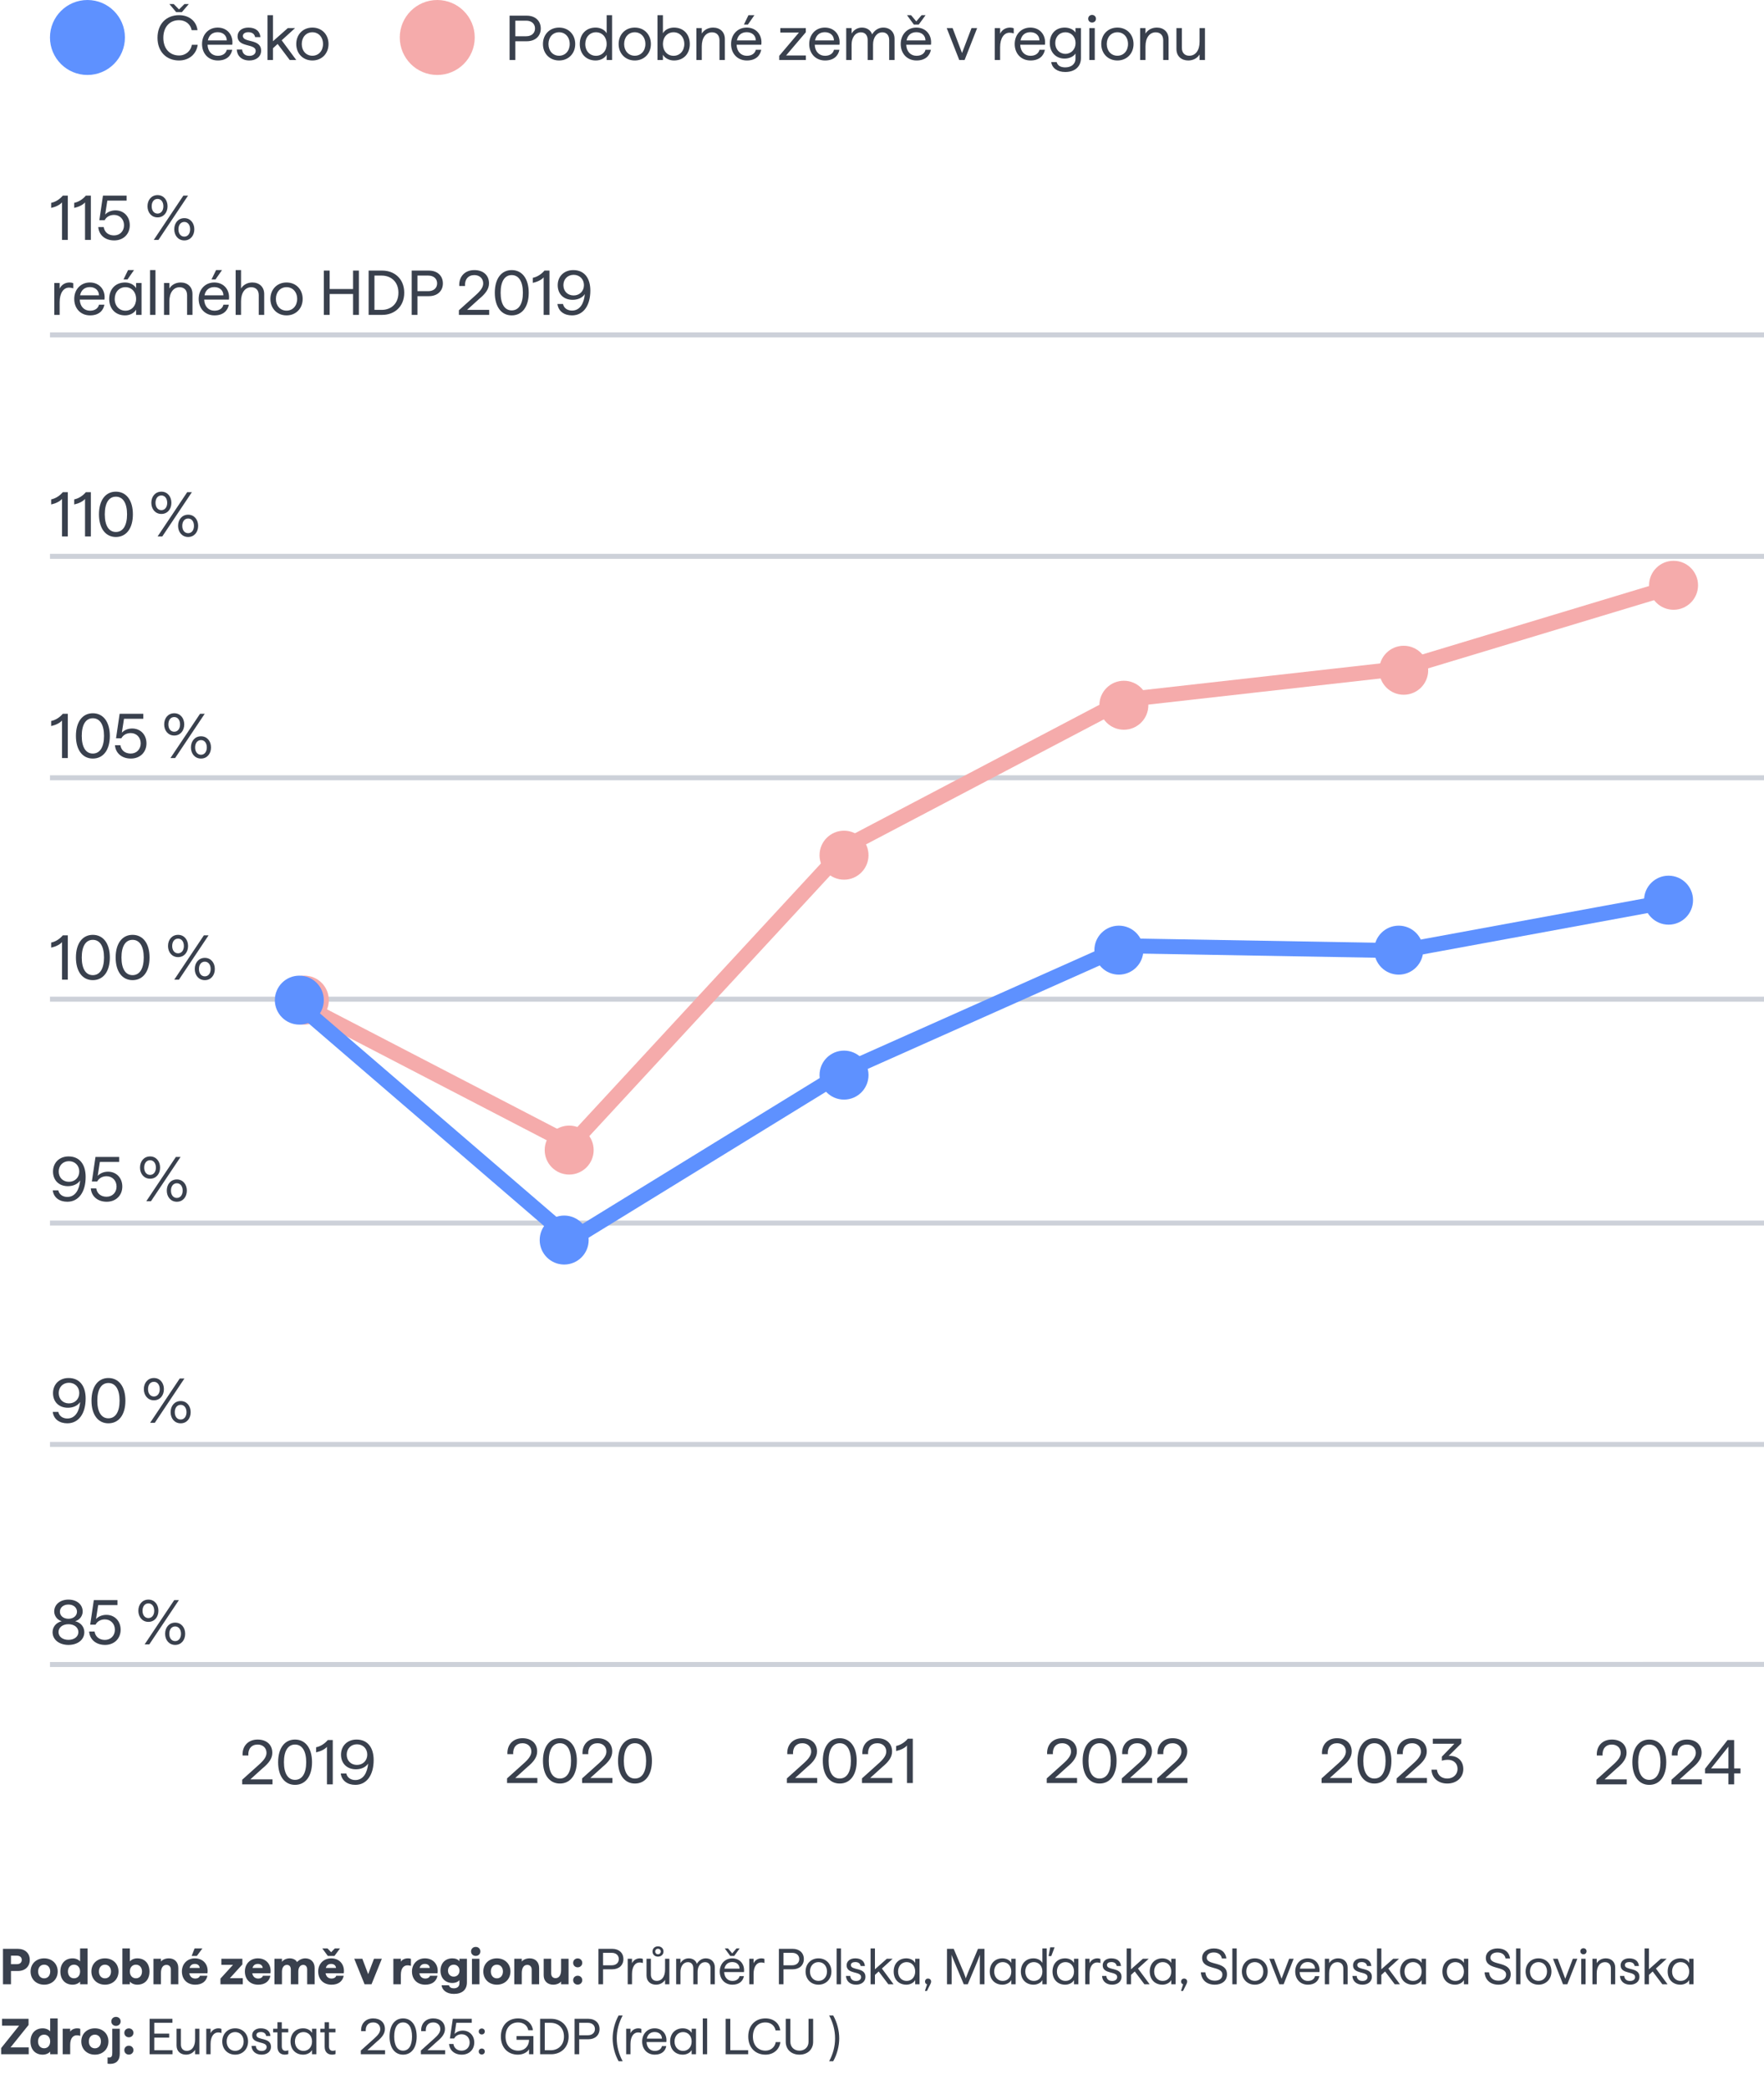 <svg width="353" height="418" viewBox="0 0 353 418" fill="none" xmlns="http://www.w3.org/2000/svg">
<path fill-rule="evenodd" clip-rule="evenodd" d="M10 7.5C10 11.642 13.358 15 17.5 15C21.642 15 25 11.642 25 7.5C25 3.358 21.642 0 17.5 0C13.358 0 10 3.358 10 7.5Z" fill="#5E91FF"/>
<path d="M35.824 12.101C33.329 12.101 31.519 10.367 31.519 7.569C31.519 4.758 33.304 3.037 35.824 3.037C37.925 3.037 39.318 4.303 39.52 6.037H38.355C38.14 4.872 37.153 4.037 35.824 4.037C33.962 4.037 32.684 5.391 32.684 7.569C32.684 9.759 33.988 11.101 35.836 11.101C37.203 11.101 38.216 10.139 38.393 8.962H39.558C39.343 10.721 37.925 12.101 35.824 12.101ZM35.254 2.429L33.899 0.809H34.76L35.824 1.885L36.912 0.809H37.786L36.393 2.429H35.254ZM43.596 12.101C41.71 12.101 40.431 10.721 40.431 8.81C40.431 6.885 41.748 5.518 43.559 5.518C45.495 5.518 46.724 7.025 46.483 8.949H41.533C41.596 10.354 42.444 11.164 43.596 11.164C44.635 11.164 45.242 10.62 45.382 9.962H46.47C46.242 11.152 45.356 12.101 43.596 12.101ZM41.596 8.088H45.382C45.369 7.075 44.609 6.442 43.559 6.442C42.52 6.442 41.811 7.025 41.596 8.088ZM49.91 12.101C48.315 12.101 47.442 11.139 47.379 9.911H48.455C48.505 10.595 48.936 11.177 49.91 11.177C50.645 11.177 51.164 10.797 51.164 10.19C51.164 8.632 47.543 9.582 47.543 7.253C47.543 6.265 48.366 5.518 49.695 5.518C51.227 5.518 52.025 6.303 52.113 7.43H51.05C50.936 6.835 50.505 6.442 49.695 6.442C49.088 6.442 48.606 6.708 48.606 7.189C48.606 8.632 52.253 7.658 52.253 10.139C52.253 11.329 51.265 12.101 49.91 12.101ZM53.533 12V3.037H54.622V8.253L57.597 5.619H59.053L56.369 8.063L59.281 12H57.977L55.559 8.797L54.622 9.658V12H53.533ZM62.514 12.101C60.64 12.101 59.285 10.721 59.285 8.81C59.285 6.885 60.64 5.518 62.514 5.518C64.388 5.518 65.742 6.885 65.742 8.81C65.742 10.734 64.375 12.101 62.514 12.101ZM62.514 11.152C63.755 11.152 64.641 10.177 64.641 8.81C64.641 7.417 63.742 6.455 62.514 6.455C61.273 6.455 60.387 7.43 60.387 8.81C60.387 10.19 61.273 11.152 62.514 11.152Z" fill="#39404D"/>
<path fill-rule="evenodd" clip-rule="evenodd" d="M80 7.5C80 11.642 83.358 15 87.5 15C91.642 15 95 11.642 95 7.5C95 3.358 91.642 0 87.5 0C83.358 0 80 3.358 80 7.5Z" fill="#F5ABAB"/>
<path d="M101.975 12V3.138H105.418C107.102 3.138 108.204 4.151 108.216 5.695C108.216 7.24 107.102 8.253 105.418 8.253H103.127V12H101.975ZM105.304 7.253C106.368 7.253 107.064 6.632 107.064 5.695C107.064 4.758 106.368 4.138 105.304 4.138H103.127V7.253H105.304ZM111.879 12.101C110.006 12.101 108.651 10.721 108.651 8.81C108.651 6.885 110.006 5.518 111.879 5.518C113.753 5.518 115.108 6.885 115.108 8.81C115.108 10.734 113.741 12.101 111.879 12.101ZM111.879 11.152C113.12 11.152 114.006 10.177 114.006 8.81C114.006 7.417 113.108 6.455 111.879 6.455C110.639 6.455 109.753 7.43 109.753 8.81C109.753 10.19 110.639 11.152 111.879 11.152ZM119.197 12.101C117.286 12.101 116.02 10.772 116.02 8.81C116.02 6.835 117.286 5.518 119.197 5.518C120.134 5.518 121.033 5.974 121.4 6.657V3.037H122.489V12H121.4V10.949C121.02 11.646 120.134 12.101 119.197 12.101ZM119.261 11.164C120.514 11.164 121.4 10.177 121.4 8.81C121.4 7.417 120.501 6.455 119.261 6.455C118.033 6.455 117.121 7.43 117.121 8.81C117.121 10.202 118.033 11.164 119.261 11.164ZM127.025 12.101C125.151 12.101 123.796 10.721 123.796 8.81C123.796 6.885 125.151 5.518 127.025 5.518C128.898 5.518 130.253 6.885 130.253 8.81C130.253 10.734 128.886 12.101 127.025 12.101ZM127.025 11.152C128.265 11.152 129.151 10.177 129.151 8.81C129.151 7.417 128.253 6.455 127.025 6.455C125.784 6.455 124.898 7.43 124.898 8.81C124.898 10.19 125.784 11.152 127.025 11.152ZM134.861 12.101C133.925 12.101 133.026 11.633 132.659 10.949V12H131.57V3.037H132.659V6.657C133.038 5.961 133.912 5.518 134.861 5.518C136.773 5.518 138.039 6.847 138.039 8.81C138.039 10.785 136.773 12.101 134.861 12.101ZM134.798 11.164C136.026 11.164 136.938 10.19 136.938 8.81C136.938 7.417 136.026 6.455 134.798 6.455C133.545 6.455 132.659 7.43 132.659 8.81C132.659 10.19 133.545 11.164 134.798 11.164ZM139.359 12V5.619H140.435V6.721C140.84 6.05 141.638 5.518 142.701 5.518C144.043 5.518 145.056 6.366 145.056 7.822V12H143.98V8.063C143.98 7.037 143.385 6.468 142.486 6.468C141.232 6.468 140.435 7.569 140.435 9.265V12H139.359ZM149.462 12.101C147.576 12.101 146.297 10.721 146.297 8.81C146.297 6.885 147.614 5.518 149.424 5.518C151.361 5.518 152.589 7.025 152.349 8.949H147.399C147.462 10.354 148.31 11.164 149.462 11.164C150.501 11.164 151.108 10.62 151.247 9.962H152.336C152.108 11.152 151.222 12.101 149.462 12.101ZM148.867 4.91L149.779 3.037H150.969L149.665 4.91H148.867ZM147.462 8.088H151.247C151.235 7.075 150.475 6.442 149.424 6.442C148.386 6.442 147.677 7.025 147.462 8.088ZM155.937 12V11.164L159.874 6.518H156.152V5.619H161.254V6.455L157.304 11.101H161.267V12H155.937ZM165.102 12.101C163.216 12.101 161.937 10.721 161.937 8.81C161.937 6.885 163.254 5.518 165.064 5.518C167.001 5.518 168.229 7.025 167.988 8.949H163.038C163.102 10.354 163.95 11.164 165.102 11.164C166.14 11.164 166.748 10.62 166.887 9.962H167.976C167.748 11.152 166.862 12.101 165.102 12.101ZM163.102 8.088H166.887C166.874 7.075 166.115 6.442 165.064 6.442C164.026 6.442 163.317 7.025 163.102 8.088ZM169.34 12V5.619H170.416V6.721C170.783 6.075 171.505 5.518 172.479 5.518C173.505 5.518 174.277 6.088 174.518 6.885C174.999 6.075 175.784 5.518 176.746 5.518C178.088 5.518 179.012 6.417 179.012 7.759V12H177.936V7.999C177.936 7.063 177.417 6.468 176.569 6.468C175.429 6.468 174.708 7.569 174.708 8.886V12H173.631V7.999C173.631 7.063 173.125 6.468 172.277 6.468C171.125 6.468 170.416 7.569 170.416 8.886V12H169.34ZM183.412 12.101C181.526 12.101 180.247 10.721 180.247 8.81C180.247 6.885 181.564 5.518 183.374 5.518C185.311 5.518 186.539 7.025 186.298 8.949H181.348C181.412 10.354 182.26 11.164 183.412 11.164C184.45 11.164 185.058 10.62 185.197 9.962H186.286C186.058 11.152 185.172 12.101 183.412 12.101ZM182.868 4.91L181.5 3.037H182.311L183.361 4.277L184.425 3.037H185.222L183.855 4.91H182.868ZM181.412 8.088H185.197C185.184 7.075 184.425 6.442 183.374 6.442C182.336 6.442 181.627 7.025 181.412 8.088ZM191.957 12L189.45 5.619H190.627L192.514 10.607L194.413 5.619H195.539L193.033 12H191.957ZM199.061 12V5.619H200.137V6.746C200.517 5.936 201.289 5.518 202.125 5.518C202.391 5.518 202.656 5.569 202.859 5.67V6.695C202.517 6.569 202.277 6.544 202.011 6.544C200.947 6.544 200.137 7.582 200.137 9.443V12H199.061ZM206.222 12.101C204.336 12.101 203.057 10.721 203.057 8.81C203.057 6.885 204.374 5.518 206.184 5.518C208.121 5.518 209.349 7.025 209.109 8.949H204.159C204.222 10.354 205.07 11.164 206.222 11.164C207.26 11.164 207.868 10.62 208.007 9.962H209.096C208.868 11.152 207.982 12.101 206.222 12.101ZM204.222 8.088H208.007C207.995 7.075 207.235 6.442 206.184 6.442C205.146 6.442 204.437 7.025 204.222 8.088ZM213.169 14.405C211.561 14.405 210.523 13.595 210.371 12.43H211.447C211.663 13.165 212.296 13.481 213.169 13.481C214.347 13.481 215.22 12.848 215.22 11.722V10.709C214.853 11.316 213.967 11.722 213.03 11.722C211.308 11.722 210.08 10.456 210.08 8.62C210.08 6.746 211.283 5.518 213.068 5.518C213.992 5.518 214.84 5.911 215.22 6.506V5.619H216.309V11.62C216.309 13.367 215.056 14.405 213.169 14.405ZM213.207 10.772C214.359 10.772 215.233 9.873 215.233 8.62C215.233 7.328 214.359 6.455 213.207 6.455C212.03 6.455 211.169 7.341 211.169 8.62C211.169 9.886 212.03 10.772 213.207 10.772ZM217.989 12V5.619H219.078V12H217.989ZM218.533 4.505C218.09 4.505 217.761 4.176 217.761 3.746C217.761 3.315 218.09 2.986 218.533 2.986C218.989 2.986 219.318 3.328 219.318 3.746C219.318 4.189 218.989 4.505 218.533 4.505ZM223.606 12.101C221.733 12.101 220.378 10.721 220.378 8.81C220.378 6.885 221.733 5.518 223.606 5.518C225.48 5.518 226.835 6.885 226.835 8.81C226.835 10.734 225.467 12.101 223.606 12.101ZM223.606 11.152C224.847 11.152 225.733 10.177 225.733 8.81C225.733 7.417 224.834 6.455 223.606 6.455C222.366 6.455 221.48 7.43 221.48 8.81C221.48 10.19 222.366 11.152 223.606 11.152ZM228.152 12V5.619H229.228V6.721C229.633 6.05 230.431 5.518 231.494 5.518C232.836 5.518 233.849 6.366 233.849 7.822V12H232.773V8.063C232.773 7.037 232.178 6.468 231.279 6.468C230.025 6.468 229.228 7.569 229.228 9.265V12H228.152ZM237.787 12.101C236.432 12.101 235.42 11.253 235.42 9.81V5.619H236.508V9.557C236.508 10.582 237.091 11.152 237.99 11.152C239.256 11.152 240.053 10.05 240.053 8.354V5.619H241.129V12H240.053V10.899C239.648 11.57 238.85 12.101 237.787 12.101Z" fill="#39404D"/>
<path d="M10 289H353M10 244.697H353M10 199.913H353M10 155.61H353M10 111.307H353M10 67H353" stroke="#CDD1D9" stroke-miterlimit="10" stroke-linejoin="round"/>
<path d="M10 333.027L353 333.001" stroke="#CDD1D9" stroke-miterlimit="10" stroke-linejoin="round"/>
<path d="M12.405 40.493C11.975 40.999 11.127 41.404 10.241 41.594V40.581C11.076 40.417 11.95 39.885 12.57 39.138H13.57V48H12.405V40.493ZM17.017 40.493C16.587 40.999 15.738 41.404 14.852 41.594V40.581C15.688 40.417 16.561 39.885 17.181 39.138H18.182V48H17.017V40.493ZM22.856 48.101C21.008 48.101 19.793 47 19.666 45.43H20.755C20.907 46.456 21.692 47.101 22.818 47.101C23.983 47.101 24.819 46.253 24.819 45.063C24.819 43.86 23.971 42.999 22.818 42.999C21.945 42.999 21.287 43.417 20.945 44.05H19.881L20.603 39.138H25.338V40.138H21.477L21.046 42.923C21.477 42.455 22.211 42.088 23.11 42.088C24.768 42.088 25.971 43.316 25.971 45.063C25.971 46.835 24.692 48.101 22.856 48.101ZM30.77 48L36.695 39.138H37.631L31.707 48H30.77ZM36.885 48.101C35.669 48.101 34.872 47.127 34.872 45.873C34.872 44.607 35.669 43.645 36.885 43.645C38.1 43.645 38.885 44.62 38.885 45.873C38.885 47.139 38.1 48.101 36.885 48.101ZM36.885 47.342C37.593 47.342 38.049 46.734 38.049 45.873C38.049 45 37.581 44.405 36.885 44.405C36.163 44.405 35.707 45.012 35.707 45.873C35.707 46.734 36.163 47.342 36.885 47.342ZM31.529 43.493C30.314 43.493 29.516 42.518 29.516 41.265C29.516 39.999 30.314 39.037 31.529 39.037C32.745 39.037 33.53 40.011 33.53 41.265C33.53 42.531 32.745 43.493 31.529 43.493ZM31.529 42.733C32.238 42.733 32.694 42.126 32.694 41.265C32.694 40.391 32.226 39.796 31.529 39.796C30.808 39.796 30.352 40.391 30.352 41.265C30.352 42.126 30.808 42.733 31.529 42.733ZM10.861 63V56.619H11.937V57.746C12.317 56.936 13.089 56.518 13.925 56.518C14.191 56.518 14.456 56.569 14.659 56.67V57.696C14.317 57.569 14.076 57.544 13.811 57.544C12.747 57.544 11.937 58.582 11.937 60.443V63H10.861ZM18.022 63.101C16.136 63.101 14.857 61.721 14.857 59.81C14.857 57.885 16.174 56.518 17.984 56.518C19.921 56.518 21.149 58.025 20.909 59.949H15.959C16.022 61.354 16.87 62.164 18.022 62.164C19.06 62.164 19.668 61.62 19.807 60.962H20.896C20.668 62.152 19.782 63.101 18.022 63.101ZM16.022 59.088H19.807C19.794 58.075 19.035 57.442 17.984 57.442C16.946 57.442 16.237 58.025 16.022 59.088ZM25.032 63.101C23.121 63.101 21.855 61.785 21.855 59.81C21.855 57.835 23.121 56.518 25.032 56.518C25.982 56.518 26.868 56.974 27.235 57.657V56.619H28.324V63H27.235V61.949C26.855 62.645 25.969 63.101 25.032 63.101ZM25.096 62.164C26.349 62.164 27.235 61.177 27.235 59.81C27.235 58.417 26.336 57.455 25.096 57.455C23.868 57.455 22.956 58.43 22.956 59.81C22.956 61.202 23.868 62.164 25.096 62.164ZM24.716 55.91L25.627 54.037H26.817L25.513 55.91H24.716ZM30.024 63V54.037H31.112V63H30.024ZM32.818 63V56.619H33.894V57.721C34.299 57.05 35.097 56.518 36.16 56.518C37.502 56.518 38.515 57.366 38.515 58.822V63H37.439V59.063C37.439 58.037 36.844 57.468 35.945 57.468C34.692 57.468 33.894 58.569 33.894 60.265V63H32.818ZM42.922 63.101C41.035 63.101 39.757 61.721 39.757 59.81C39.757 57.885 41.073 56.518 42.884 56.518C44.821 56.518 46.049 58.025 45.808 59.949H40.858C40.922 61.354 41.77 62.164 42.922 62.164C43.96 62.164 44.568 61.62 44.707 60.962H45.796C45.568 62.152 44.681 63.101 42.922 63.101ZM42.327 55.91L43.238 54.037H44.428L43.124 55.91H42.327ZM40.922 59.088H44.707C44.694 58.075 43.934 57.442 42.884 57.442C41.846 57.442 41.137 58.025 40.922 59.088ZM47.16 63V54.037H48.236V57.721C48.641 57.05 49.438 56.518 50.502 56.518C51.844 56.518 52.869 57.366 52.869 58.822V63H51.78V59.063C51.78 58.037 51.185 57.468 50.286 57.468C49.033 57.468 48.236 58.569 48.236 60.265V63H47.16ZM57.339 63.101C55.465 63.101 54.111 61.721 54.111 59.81C54.111 57.885 55.465 56.518 57.339 56.518C59.212 56.518 60.567 57.885 60.567 59.81C60.567 61.734 59.2 63.101 57.339 63.101ZM57.339 62.152C58.58 62.152 59.466 61.177 59.466 59.81C59.466 58.417 58.567 57.455 57.339 57.455C56.098 57.455 55.212 58.43 55.212 59.81C55.212 61.19 56.098 62.152 57.339 62.152ZM70.653 63V58.822H65.969V63H64.805V54.138H65.969V57.822H70.653V54.138H71.818V63H70.653ZM73.768 63V54.138H76.502C78.933 54.138 80.895 55.784 80.895 58.569C80.895 61.354 78.933 63 76.502 63H73.768ZM76.388 62C78.275 62 79.731 60.734 79.731 58.569C79.731 56.392 78.262 55.138 76.388 55.138H74.933V62H76.388ZM82.385 63V54.138H85.829C87.512 54.138 88.614 55.151 88.626 56.695C88.626 58.24 87.512 59.253 85.829 59.253H83.537V63H82.385ZM85.715 58.252C86.778 58.252 87.474 57.632 87.474 56.695C87.474 55.758 86.778 55.138 85.715 55.138H83.537V58.252H85.715ZM91.831 63V62.076L95.211 59.037C96.199 58.151 96.693 57.455 96.693 56.695C96.693 55.695 95.946 55.037 94.92 55.037C93.692 55.037 92.971 55.898 93.059 57.227H91.907C91.806 55.341 93.021 54.037 94.92 54.037C96.68 54.037 97.857 55.05 97.857 56.695C97.857 57.797 97.186 58.746 95.87 59.822L93.464 62H97.895V63H91.831ZM102.397 63.101C100.334 63.101 99.017 61.38 99.017 58.569C99.017 55.746 100.334 54.037 102.397 54.037C104.486 54.037 105.803 55.758 105.803 58.569C105.803 61.392 104.486 63.101 102.397 63.101ZM102.397 62.101C103.815 62.101 104.638 60.822 104.638 58.569C104.638 56.316 103.815 55.037 102.397 55.037C100.992 55.037 100.182 56.316 100.182 58.569C100.182 60.822 100.992 62.101 102.397 62.101ZM108.79 55.493C108.359 55.999 107.511 56.404 106.625 56.594V55.581C107.46 55.417 108.334 54.885 108.954 54.138H109.954V63H108.79V55.493ZM114.464 63.101C112.895 63.101 111.73 62.266 111.553 60.822H112.667C112.831 61.658 113.578 62.139 114.464 62.139C116.11 62.139 116.87 60.62 117.034 58.847C116.503 59.62 115.579 59.987 114.578 59.987C112.793 59.987 111.603 58.809 111.603 57.062C111.603 55.277 112.895 54.037 114.718 54.037C116.959 54.037 118.136 55.67 118.136 58.139C118.136 61.126 116.756 63.101 114.464 63.101ZM114.794 59.113C115.996 59.113 116.857 58.24 116.857 57.05C116.857 55.86 115.996 54.986 114.794 54.986C113.591 54.986 112.743 55.86 112.743 57.05C112.743 58.265 113.591 59.113 114.794 59.113Z" fill="#39404D"/>
<path d="M12.405 99.826C11.975 100.333 11.127 100.738 10.241 100.928V99.915C11.076 99.75 11.95 99.218 12.57 98.472H13.57V107.333H12.405V99.826ZM17.017 99.826C16.587 100.333 15.738 100.738 14.852 100.928V99.915C15.688 99.75 16.561 99.218 17.181 98.472H18.182V107.333H17.017V99.826ZM23.186 107.435C21.122 107.435 19.805 105.713 19.805 102.902C19.805 100.079 21.122 98.37 23.186 98.37C25.274 98.37 26.591 100.092 26.591 102.902C26.591 105.726 25.274 107.435 23.186 107.435ZM23.186 106.435C24.604 106.435 25.426 105.156 25.426 102.902C25.426 100.649 24.604 99.37 23.186 99.37C21.78 99.37 20.97 100.649 20.97 102.902C20.97 105.156 21.78 106.435 23.186 106.435ZM31.536 107.333L37.461 98.472H38.398L32.473 107.333H31.536ZM37.651 107.435C36.436 107.435 35.638 106.46 35.638 105.207C35.638 103.941 36.436 102.978 37.651 102.978C38.866 102.978 39.651 103.953 39.651 105.207C39.651 106.473 38.866 107.435 37.651 107.435ZM37.651 106.675C38.36 106.675 38.816 106.067 38.816 105.207C38.816 104.333 38.347 103.738 37.651 103.738C36.929 103.738 36.474 104.346 36.474 105.207C36.474 106.067 36.929 106.675 37.651 106.675ZM32.296 102.827C31.081 102.827 30.283 101.852 30.283 100.598C30.283 99.332 31.081 98.37 32.296 98.37C33.511 98.37 34.296 99.345 34.296 100.598C34.296 101.864 33.511 102.827 32.296 102.827ZM32.296 102.067C33.005 102.067 33.461 101.459 33.461 100.598C33.461 99.725 32.992 99.13 32.296 99.13C31.574 99.13 31.119 99.725 31.119 100.598C31.119 101.459 31.574 102.067 32.296 102.067Z" fill="#39404D"/>
<path d="M12.405 144.159C11.975 144.666 11.127 145.071 10.241 145.261V144.248C11.076 144.083 11.95 143.551 12.57 142.805H13.57V151.667H12.405V144.159ZM18.574 151.768C16.511 151.768 15.194 150.046 15.194 147.236C15.194 144.412 16.511 142.703 18.574 142.703C20.663 142.703 21.98 144.425 21.98 147.236C21.98 150.059 20.663 151.768 18.574 151.768ZM18.574 150.768C19.992 150.768 20.815 149.489 20.815 147.236C20.815 144.982 19.992 143.703 18.574 143.703C17.169 143.703 16.359 144.982 16.359 147.236C16.359 149.489 17.169 150.768 18.574 150.768ZM26.195 151.768C24.346 151.768 23.131 150.666 23.004 149.097H24.093C24.245 150.122 25.03 150.768 26.157 150.768C27.321 150.768 28.157 149.919 28.157 148.729C28.157 147.527 27.309 146.666 26.157 146.666C25.283 146.666 24.625 147.084 24.283 147.717H23.219L23.941 142.805H28.676V143.805H24.815L24.384 146.59C24.815 146.121 25.549 145.754 26.448 145.754C28.106 145.754 29.309 146.982 29.309 148.729C29.309 150.502 28.03 151.768 26.195 151.768ZM34.108 151.667L40.033 142.805H40.969L35.045 151.667H34.108ZM40.223 151.768C39.007 151.768 38.21 150.793 38.21 149.54C38.21 148.274 39.007 147.311 40.223 147.311C41.438 147.311 42.223 148.286 42.223 149.54C42.223 150.806 41.438 151.768 40.223 151.768ZM40.223 151.008C40.931 151.008 41.387 150.401 41.387 149.54C41.387 148.666 40.919 148.071 40.223 148.071C39.501 148.071 39.045 148.679 39.045 149.54C39.045 150.401 39.501 151.008 40.223 151.008ZM34.867 147.16C33.652 147.16 32.855 146.185 32.855 144.931C32.855 143.665 33.652 142.703 34.867 142.703C36.083 142.703 36.868 143.678 36.868 144.931C36.868 146.197 36.083 147.16 34.867 147.16ZM34.867 146.4C35.576 146.4 36.032 145.792 36.032 144.931C36.032 144.058 35.564 143.463 34.867 143.463C34.146 143.463 33.69 144.058 33.69 144.931C33.69 145.792 34.146 146.4 34.867 146.4Z" fill="#39404D"/>
<path d="M12.405 188.493C11.975 188.999 11.127 189.404 10.241 189.594V188.581C11.076 188.417 11.95 187.885 12.57 187.138H13.57V196H12.405V188.493ZM18.574 196.101C16.511 196.101 15.194 194.38 15.194 191.569C15.194 188.746 16.511 187.037 18.574 187.037C20.663 187.037 21.98 188.758 21.98 191.569C21.98 194.392 20.663 196.101 18.574 196.101ZM18.574 195.101C19.992 195.101 20.815 193.822 20.815 191.569C20.815 189.316 19.992 188.037 18.574 188.037C17.169 188.037 16.359 189.316 16.359 191.569C16.359 193.822 17.169 195.101 18.574 195.101ZM26.524 196.101C24.46 196.101 23.143 194.38 23.143 191.569C23.143 188.746 24.46 187.037 26.524 187.037C28.613 187.037 29.929 188.758 29.929 191.569C29.929 194.392 28.613 196.101 26.524 196.101ZM26.524 195.101C27.942 195.101 28.765 193.822 28.765 191.569C28.765 189.316 27.942 188.037 26.524 188.037C25.118 188.037 24.308 189.316 24.308 191.569C24.308 193.822 25.118 195.101 26.524 195.101ZM34.874 196L40.799 187.138H41.736L35.811 196H34.874ZM40.989 196.101C39.774 196.101 38.976 195.126 38.976 193.873C38.976 192.607 39.774 191.645 40.989 191.645C42.205 191.645 42.989 192.62 42.989 193.873C42.989 195.139 42.205 196.101 40.989 196.101ZM40.989 195.342C41.698 195.342 42.154 194.734 42.154 193.873C42.154 193 41.685 192.405 40.989 192.405C40.267 192.405 39.812 193.012 39.812 193.873C39.812 194.734 40.267 195.342 40.989 195.342ZM35.634 191.493C34.419 191.493 33.621 190.518 33.621 189.265C33.621 187.999 34.419 187.037 35.634 187.037C36.849 187.037 37.634 188.012 37.634 189.265C37.634 190.531 36.849 191.493 35.634 191.493ZM35.634 190.733C36.343 190.733 36.799 190.126 36.799 189.265C36.799 188.391 36.33 187.796 35.634 187.796C34.912 187.796 34.456 188.391 34.456 189.265C34.456 190.126 34.912 190.733 35.634 190.733Z" fill="#39404D"/>
<path d="M13.469 240.435C11.899 240.435 10.734 239.599 10.557 238.156H11.671C11.836 238.992 12.583 239.473 13.469 239.473C15.115 239.473 15.874 237.953 16.039 236.181C15.507 236.953 14.583 237.32 13.583 237.32C11.798 237.32 10.608 236.143 10.608 234.396C10.608 232.611 11.899 231.37 13.722 231.37C15.963 231.37 17.14 233.003 17.14 235.472C17.14 238.46 15.76 240.435 13.469 240.435ZM13.798 236.447C15.001 236.447 15.862 235.573 15.862 234.383C15.862 233.193 15.001 232.32 13.798 232.32C12.595 232.32 11.747 233.193 11.747 234.383C11.747 235.599 12.595 236.447 13.798 236.447ZM21.36 240.435C19.512 240.435 18.297 239.333 18.17 237.764H19.259C19.411 238.789 20.196 239.435 21.323 239.435C22.487 239.435 23.323 238.586 23.323 237.396C23.323 236.194 22.475 235.333 21.323 235.333C20.449 235.333 19.791 235.751 19.449 236.384H18.385L19.107 231.471H23.842V232.472H19.98L19.55 235.257C19.98 234.788 20.715 234.421 21.614 234.421C23.272 234.421 24.475 235.649 24.475 237.396C24.475 239.169 23.196 240.435 21.36 240.435ZM29.274 240.333L35.199 231.471H36.136L30.211 240.333H29.274ZM35.389 240.435C34.173 240.435 33.376 239.46 33.376 238.207C33.376 236.941 34.173 235.978 35.389 235.978C36.604 235.978 37.389 236.953 37.389 238.207C37.389 239.473 36.604 240.435 35.389 240.435ZM35.389 239.675C36.097 239.675 36.553 239.067 36.553 238.207C36.553 237.333 36.085 236.738 35.389 236.738C34.667 236.738 34.211 237.346 34.211 238.207C34.211 239.067 34.667 239.675 35.389 239.675ZM30.033 235.827C28.818 235.827 28.02 234.852 28.02 233.598C28.02 232.332 28.818 231.37 30.033 231.37C31.249 231.37 32.034 232.345 32.034 233.598C32.034 234.864 31.249 235.827 30.033 235.827ZM30.033 235.067C30.742 235.067 31.198 234.459 31.198 233.598C31.198 232.725 30.73 232.13 30.033 232.13C29.312 232.13 28.856 232.725 28.856 233.598C28.856 234.459 29.312 235.067 30.033 235.067Z" fill="#39404D"/>
<path d="M13.469 284.768C11.899 284.768 10.734 283.932 10.557 282.489H11.671C11.836 283.325 12.583 283.806 13.469 283.806C15.115 283.806 15.874 282.286 16.039 280.514C15.507 281.286 14.583 281.653 13.583 281.653C11.798 281.653 10.608 280.476 10.608 278.729C10.608 276.944 11.899 275.703 13.722 275.703C15.963 275.703 17.14 277.336 17.14 279.805C17.14 282.793 15.76 284.768 13.469 284.768ZM13.798 280.78C15.001 280.78 15.862 279.906 15.862 278.716C15.862 277.526 15.001 276.653 13.798 276.653C12.595 276.653 11.747 277.526 11.747 278.716C11.747 279.932 12.595 280.78 13.798 280.78ZM21.69 284.768C19.626 284.768 18.309 283.046 18.309 280.236C18.309 277.412 19.626 275.703 21.69 275.703C23.779 275.703 25.095 277.425 25.095 280.236C25.095 283.059 23.779 284.768 21.69 284.768ZM21.69 283.768C23.108 283.768 23.93 282.489 23.93 280.236C23.93 277.982 23.108 276.703 21.69 276.703C20.284 276.703 19.474 277.982 19.474 280.236C19.474 282.489 20.284 283.768 21.69 283.768ZM30.04 284.667L35.965 275.805H36.902L30.977 284.667H30.04ZM36.155 284.768C34.94 284.768 34.142 283.793 34.142 282.54C34.142 281.274 34.94 280.311 36.155 280.311C37.37 280.311 38.155 281.286 38.155 282.54C38.155 283.806 37.37 284.768 36.155 284.768ZM36.155 284.008C36.864 284.008 37.32 283.401 37.32 282.54C37.32 281.666 36.851 281.071 36.155 281.071C35.433 281.071 34.978 281.679 34.978 282.54C34.978 283.401 35.433 284.008 36.155 284.008ZM30.8 280.16C29.584 280.16 28.787 279.185 28.787 277.931C28.787 276.665 29.584 275.703 30.8 275.703C32.015 275.703 32.8 276.678 32.8 277.931C32.8 279.197 32.015 280.16 30.8 280.16ZM30.8 279.4C31.509 279.4 31.965 278.792 31.965 277.931C31.965 277.058 31.496 276.463 30.8 276.463C30.078 276.463 29.622 277.058 29.622 277.931C29.622 278.792 30.078 279.4 30.8 279.4Z" fill="#39404D"/>
<path d="M13.697 329.101C11.848 329.101 10.519 328.05 10.519 326.557C10.519 325.544 11.19 324.632 12.355 324.366C11.418 324.101 10.848 323.252 10.848 322.417C10.848 321.024 12.038 320.037 13.697 320.037C15.368 320.037 16.545 321.024 16.545 322.417C16.545 323.265 15.976 324.101 15.039 324.366C16.203 324.632 16.874 325.544 16.874 326.557C16.874 328.063 15.558 329.101 13.697 329.101ZM13.697 328.088C14.874 328.088 15.684 327.443 15.684 326.531C15.684 325.607 14.861 324.961 13.697 324.961C12.519 324.961 11.709 325.62 11.709 326.531C11.709 327.443 12.519 328.088 13.697 328.088ZM13.697 323.873C14.684 323.873 15.406 323.278 15.406 322.455C15.406 321.632 14.697 321.024 13.697 321.024C12.684 321.024 11.988 321.632 11.988 322.455C11.988 323.29 12.709 323.873 13.697 323.873ZM21.027 329.101C19.178 329.101 17.963 328 17.836 326.43H18.925C19.077 327.455 19.862 328.101 20.989 328.101C22.153 328.101 22.989 327.253 22.989 326.063C22.989 324.86 22.141 323.999 20.989 323.999C20.115 323.999 19.457 324.417 19.115 325.05H18.052L18.773 320.138H23.508V321.138H19.647L19.216 323.923C19.647 323.455 20.381 323.088 21.28 323.088C22.938 323.088 24.141 324.316 24.141 326.063C24.141 327.835 22.862 329.101 21.027 329.101ZM28.94 329L34.865 320.138H35.802L29.877 329H28.94ZM35.055 329.101C33.839 329.101 33.042 328.126 33.042 326.873C33.042 325.607 33.839 324.645 35.055 324.645C36.27 324.645 37.055 325.62 37.055 326.873C37.055 328.139 36.27 329.101 35.055 329.101ZM35.055 328.342C35.764 328.342 36.219 327.734 36.219 326.873C36.219 326 35.751 325.405 35.055 325.405C34.333 325.405 33.877 326.012 33.877 326.873C33.877 327.734 34.333 328.342 35.055 328.342ZM29.7 324.493C28.484 324.493 27.687 323.518 27.687 322.265C27.687 320.999 28.484 320.037 29.7 320.037C30.915 320.037 31.7 321.012 31.7 322.265C31.7 323.531 30.915 324.493 29.7 324.493ZM29.7 323.733C30.409 323.733 30.864 323.126 30.864 322.265C30.864 321.391 30.396 320.796 29.7 320.796C28.978 320.796 28.522 321.391 28.522 322.265C28.522 323.126 28.978 323.733 29.7 323.733Z" fill="#39404D"/>
<path d="M48.468 357V356.076L51.849 353.037C52.836 352.151 53.33 351.455 53.33 350.695C53.33 349.695 52.583 349.037 51.557 349.037C50.329 349.037 49.608 349.898 49.696 351.227H48.544C48.443 349.341 49.658 348.037 51.557 348.037C53.317 348.037 54.495 349.05 54.495 350.695C54.495 351.797 53.824 352.746 52.507 353.822L50.102 356H54.533V357H48.468ZM59.034 357.101C56.971 357.101 55.654 355.38 55.654 352.569C55.654 349.746 56.971 348.037 59.034 348.037C61.123 348.037 62.44 349.758 62.44 352.569C62.44 355.392 61.123 357.101 59.034 357.101ZM59.034 356.101C60.452 356.101 61.275 354.822 61.275 352.569C61.275 350.316 60.452 349.037 59.034 349.037C57.629 349.037 56.819 350.316 56.819 352.569C56.819 354.822 57.629 356.101 59.034 356.101ZM65.427 349.493C64.996 349.999 64.148 350.404 63.262 350.594V349.581C64.097 349.417 64.971 348.885 65.591 348.138H66.591V357H65.427V349.493ZM71.102 357.101C69.532 357.101 68.367 356.266 68.19 354.822H69.304C69.469 355.658 70.216 356.139 71.102 356.139C72.748 356.139 73.507 354.62 73.672 352.848C73.14 353.62 72.216 353.987 71.216 353.987C69.431 353.987 68.241 352.81 68.241 351.062C68.241 349.277 69.532 348.037 71.355 348.037C73.596 348.037 74.773 349.67 74.773 352.139C74.773 355.126 73.393 357.101 71.102 357.101ZM71.431 353.113C72.634 353.113 73.495 352.24 73.495 351.05C73.495 349.86 72.634 348.986 71.431 348.986C70.228 348.986 69.38 349.86 69.38 351.05C69.38 352.265 70.228 353.113 71.431 353.113Z" fill="#39404D"/>
<path d="M101.468 356.734V355.81L104.849 352.772C105.836 351.886 106.33 351.189 106.33 350.43C106.33 349.43 105.583 348.771 104.557 348.771C103.329 348.771 102.608 349.632 102.696 350.961H101.544C101.443 349.075 102.658 347.771 104.557 347.771C106.317 347.771 107.495 348.784 107.495 350.43C107.495 351.531 106.824 352.481 105.507 353.557L103.102 355.734H107.533V356.734H101.468ZM112.034 356.836C109.971 356.836 108.654 355.114 108.654 352.303C108.654 349.48 109.971 347.771 112.034 347.771C114.123 347.771 115.44 349.493 115.44 352.303C115.44 355.127 114.123 356.836 112.034 356.836ZM112.034 355.836C113.452 355.836 114.275 354.557 114.275 352.303C114.275 350.05 113.452 348.771 112.034 348.771C110.629 348.771 109.819 350.05 109.819 352.303C109.819 354.557 110.629 355.836 112.034 355.836ZM116.49 356.734V355.81L119.87 352.772C120.858 351.886 121.351 351.189 121.351 350.43C121.351 349.43 120.604 348.771 119.579 348.771C118.351 348.771 117.629 349.632 117.718 350.961H116.566C116.464 349.075 117.68 347.771 119.579 347.771C121.339 347.771 122.516 348.784 122.516 350.43C122.516 351.531 121.845 352.481 120.528 353.557L118.123 355.734H122.554V356.734H116.49ZM127.056 356.836C124.992 356.836 123.676 355.114 123.676 352.303C123.676 349.48 124.992 347.771 127.056 347.771C129.145 347.771 130.461 349.493 130.461 352.303C130.461 355.127 129.145 356.836 127.056 356.836ZM127.056 355.836C128.474 355.836 129.297 354.557 129.297 352.303C129.297 350.05 128.474 348.771 127.056 348.771C125.651 348.771 124.84 350.05 124.84 352.303C124.84 354.557 125.651 355.836 127.056 355.836Z" fill="#39404D"/>
<path d="M157.468 356.734V355.81L160.849 352.772C161.836 351.886 162.33 351.189 162.33 350.43C162.33 349.43 161.583 348.771 160.557 348.771C159.329 348.771 158.608 349.632 158.696 350.961H157.544C157.443 349.075 158.658 347.771 160.557 347.771C162.317 347.771 163.495 348.784 163.495 350.43C163.495 351.531 162.824 352.481 161.507 353.557L159.102 355.734H163.533V356.734H157.468ZM168.034 356.836C165.971 356.836 164.654 355.114 164.654 352.303C164.654 349.48 165.971 347.771 168.034 347.771C170.123 347.771 171.44 349.493 171.44 352.303C171.44 355.127 170.123 356.836 168.034 356.836ZM168.034 355.836C169.452 355.836 170.275 354.557 170.275 352.303C170.275 350.05 169.452 348.771 168.034 348.771C166.629 348.771 165.819 350.05 165.819 352.303C165.819 354.557 166.629 355.836 168.034 355.836ZM172.49 356.734V355.81L175.87 352.772C176.858 351.886 177.351 351.189 177.351 350.43C177.351 349.43 176.604 348.771 175.579 348.771C174.351 348.771 173.629 349.632 173.718 350.961H172.566C172.464 349.075 173.68 347.771 175.579 347.771C177.339 347.771 178.516 348.784 178.516 350.43C178.516 351.531 177.845 352.481 176.528 353.557L174.123 355.734H178.554V356.734H172.49ZM181.499 349.227C181.068 349.733 180.22 350.139 179.334 350.328V349.316C180.169 349.151 181.043 348.619 181.663 347.872H182.663V356.734H181.499V349.227Z" fill="#39404D"/>
<path d="M209.468 356.734V355.81L212.849 352.772C213.836 351.886 214.33 351.189 214.33 350.43C214.33 349.43 213.583 348.771 212.557 348.771C211.329 348.771 210.608 349.632 210.696 350.961H209.544C209.443 349.075 210.658 347.771 212.557 347.771C214.317 347.771 215.495 348.784 215.495 350.43C215.495 351.531 214.824 352.481 213.507 353.557L211.102 355.734H215.533V356.734H209.468ZM220.034 356.836C217.971 356.836 216.654 355.114 216.654 352.303C216.654 349.48 217.971 347.771 220.034 347.771C222.123 347.771 223.44 349.493 223.44 352.303C223.44 355.127 222.123 356.836 220.034 356.836ZM220.034 355.836C221.452 355.836 222.275 354.557 222.275 352.303C222.275 350.05 221.452 348.771 220.034 348.771C218.629 348.771 217.819 350.05 217.819 352.303C217.819 354.557 218.629 355.836 220.034 355.836ZM224.49 356.734V355.81L227.87 352.772C228.858 351.886 229.351 351.189 229.351 350.43C229.351 349.43 228.604 348.771 227.579 348.771C226.351 348.771 225.629 349.632 225.718 350.961H224.566C224.464 349.075 225.68 347.771 227.579 347.771C229.339 347.771 230.516 348.784 230.516 350.43C230.516 351.531 229.845 352.481 228.528 353.557L226.123 355.734H230.554V356.734H224.49ZM231.562 356.734V355.81L234.942 352.772C235.929 351.886 236.423 351.189 236.423 350.43C236.423 349.43 235.676 348.771 234.651 348.771C233.423 348.771 232.701 349.632 232.79 350.961H231.638C231.536 349.075 232.752 347.771 234.651 347.771C236.41 347.771 237.588 348.784 237.588 350.43C237.588 351.531 236.917 352.481 235.6 353.557L233.195 355.734H237.626V356.734H231.562Z" fill="#39404D"/>
<path d="M264.468 356.734V355.81L267.849 352.772C268.836 351.886 269.33 351.189 269.33 350.43C269.33 349.43 268.583 348.771 267.557 348.771C266.329 348.771 265.608 349.632 265.696 350.961H264.544C264.443 349.075 265.658 347.771 267.557 347.771C269.317 347.771 270.495 348.784 270.495 350.43C270.495 351.531 269.824 352.481 268.507 353.557L266.102 355.734H270.533V356.734H264.468ZM275.034 356.836C272.971 356.836 271.654 355.114 271.654 352.303C271.654 349.48 272.971 347.771 275.034 347.771C277.123 347.771 278.44 349.493 278.44 352.303C278.44 355.127 277.123 356.836 275.034 356.836ZM275.034 355.836C276.452 355.836 277.275 354.557 277.275 352.303C277.275 350.05 276.452 348.771 275.034 348.771C273.629 348.771 272.819 350.05 272.819 352.303C272.819 354.557 273.629 355.836 275.034 355.836ZM279.49 356.734V355.81L282.87 352.772C283.858 351.886 284.351 351.189 284.351 350.43C284.351 349.43 283.604 348.771 282.579 348.771C281.351 348.771 280.629 349.632 280.718 350.961H279.566C279.464 349.075 280.68 347.771 282.579 347.771C284.339 347.771 285.516 348.784 285.516 350.43C285.516 351.531 284.845 352.481 283.528 353.557L281.123 355.734H285.554V356.734H279.49ZM289.625 356.836C287.714 356.836 286.524 355.646 286.46 354.063H287.549C287.676 355.127 288.435 355.836 289.625 355.836C290.828 355.836 291.676 355 291.676 353.911C291.676 352.784 290.853 352.088 289.777 352.088C289.309 352.088 288.916 352.151 288.537 352.265V351.455L291.043 348.873H286.726V347.872H292.411V348.809L289.891 351.316C289.967 351.303 290.043 351.303 290.119 351.303C291.803 351.303 292.828 352.392 292.828 353.949C292.828 355.62 291.499 356.836 289.625 356.836Z" fill="#39404D"/>
<path d="M319.468 357V356.076L322.849 353.037C323.836 352.151 324.33 351.455 324.33 350.695C324.33 349.695 323.583 349.037 322.557 349.037C321.329 349.037 320.608 349.898 320.696 351.227H319.544C319.443 349.341 320.658 348.037 322.557 348.037C324.317 348.037 325.495 349.05 325.495 350.695C325.495 351.797 324.824 352.746 323.507 353.822L321.102 356H325.533V357H319.468ZM330.034 357.101C327.971 357.101 326.654 355.38 326.654 352.569C326.654 349.746 327.971 348.037 330.034 348.037C332.123 348.037 333.44 349.758 333.44 352.569C333.44 355.392 332.123 357.101 330.034 357.101ZM330.034 356.101C331.452 356.101 332.275 354.822 332.275 352.569C332.275 350.316 331.452 349.037 330.034 349.037C328.629 349.037 327.819 350.316 327.819 352.569C327.819 354.822 328.629 356.101 330.034 356.101ZM334.49 357V356.076L337.87 353.037C338.858 352.151 339.351 351.455 339.351 350.695C339.351 349.695 338.604 349.037 337.579 349.037C336.351 349.037 335.629 349.898 335.718 351.227H334.566C334.464 349.341 335.68 348.037 337.579 348.037C339.339 348.037 340.516 349.05 340.516 350.695C340.516 351.797 339.845 352.746 338.528 353.822L336.123 356H340.554V357H334.49ZM345.873 357V354.81H341.201V353.886L345.708 348.138H347.025V353.81H348.291V354.81H347.025V357H345.873ZM342.404 353.81H345.873V349.467L342.404 353.81Z" fill="#39404D"/>
<path fill-rule="evenodd" clip-rule="evenodd" d="M56 200.1C56 202.806 58.194 205 60.9 205C63.606 205 65.8 202.806 65.8 200.1C65.8 197.394 63.606 195.2 60.9 195.2C58.194 195.2 56 197.394 56 200.1Z" fill="#F5ABAB"/>
<path fill-rule="evenodd" clip-rule="evenodd" d="M109 230.1C109 232.806 111.194 235 113.9 235C116.606 235 118.8 232.806 118.8 230.1C118.8 227.394 116.606 225.2 113.9 225.2C111.194 225.2 109 227.394 109 230.1Z" fill="#F5ABAB"/>
<path fill-rule="evenodd" clip-rule="evenodd" d="M164 171.1C164 173.806 166.194 176 168.9 176C171.606 176 173.8 173.806 173.8 171.1C173.8 168.394 171.606 166.2 168.9 166.2C166.194 166.2 164 168.394 164 171.1Z" fill="#F5ABAB"/>
<path fill-rule="evenodd" clip-rule="evenodd" d="M220 141.1C220 143.806 222.194 146 224.9 146C227.606 146 229.8 143.806 229.8 141.1C229.8 138.394 227.606 136.2 224.9 136.2C222.194 136.2 220 138.394 220 141.1Z" fill="#F5ABAB"/>
<path fill-rule="evenodd" clip-rule="evenodd" d="M276 134.1C276 136.806 278.194 139 280.9 139C283.606 139 285.8 136.806 285.8 134.1C285.8 131.394 283.606 129.2 280.9 129.2C278.194 129.2 276 131.394 276 134.1Z" fill="#F5ABAB"/>
<path fill-rule="evenodd" clip-rule="evenodd" d="M330 117.1C330 119.806 332.194 122 334.9 122C337.606 122 339.8 119.806 339.8 117.1C339.8 114.394 337.606 112.2 334.9 112.2C332.194 112.2 330 114.394 330 117.1Z" fill="#F5ABAB"/>
<path d="M59 200.29L114.325 229L169.623 169.178L225.182 139.981L280.478 133.758L336 117" stroke="#F5ABAB" stroke-width="3" stroke-miterlimit="10" stroke-linecap="square" stroke-linejoin="round"/>
<path fill-rule="evenodd" clip-rule="evenodd" d="M55 200.1C55 202.806 57.194 205 59.9 205C62.606 205 64.8 202.806 64.8 200.1C64.8 197.394 62.606 195.2 59.9 195.2C57.194 195.2 55 197.394 55 200.1Z" fill="#5E91FF"/>
<path fill-rule="evenodd" clip-rule="evenodd" d="M108 248.1C108 250.806 110.194 253 112.9 253C115.606 253 117.8 250.806 117.8 248.1C117.8 245.394 115.606 243.2 112.9 243.2C110.194 243.2 108 245.394 108 248.1Z" fill="#5E91FF"/>
<path fill-rule="evenodd" clip-rule="evenodd" d="M164 215.1C164 217.806 166.194 220 168.9 220C171.606 220 173.8 217.806 173.8 215.1C173.8 212.394 171.606 210.2 168.9 210.2C166.194 210.2 164 212.394 164 215.1Z" fill="#5E91FF"/>
<path fill-rule="evenodd" clip-rule="evenodd" d="M219 190.1C219 192.806 221.194 195 223.9 195C226.606 195 228.8 192.806 228.8 190.1C228.8 187.394 226.606 185.2 223.9 185.2C221.194 185.2 219 187.394 219 190.1Z" fill="#5E91FF"/>
<path fill-rule="evenodd" clip-rule="evenodd" d="M275 190.1C275 192.806 277.194 195 279.9 195C282.606 195 284.8 192.806 284.8 190.1C284.8 187.394 282.606 185.2 279.9 185.2C277.194 185.2 275 187.394 275 190.1Z" fill="#5E91FF"/>
<path fill-rule="evenodd" clip-rule="evenodd" d="M329 180.1C329 182.806 331.194 185 333.9 185C336.606 185 338.8 182.806 338.8 180.1C338.8 177.394 336.606 175.2 333.9 175.2C331.194 175.2 329 177.394 329 180.1Z" fill="#5E91FF"/>
<path d="M59 200.408L114.325 248L169.623 214.009L225.182 189.236L280.478 190.208L336 180" stroke="#5E91FF" stroke-width="3" stroke-miterlimit="10" stroke-linecap="square" stroke-linejoin="round"/>
<path d="M0.598 397V389.909H3.556C5.014 389.909 5.956 390.78 5.956 392.117C5.956 393.465 5.014 394.346 3.556 394.346H2.198V397H0.598ZM2.198 392.978H3.373C3.981 392.978 4.356 392.644 4.356 392.117C4.356 391.601 3.981 391.277 3.373 391.277H2.198V392.978ZM8.835 397.081C7.254 397.081 6.12 395.977 6.12 394.437C6.12 392.897 7.264 391.813 8.835 391.813C10.415 391.813 11.55 392.897 11.55 394.437C11.55 395.987 10.405 397.081 8.835 397.081ZM8.835 395.815C9.554 395.815 10.05 395.258 10.05 394.437C10.05 393.627 9.554 393.08 8.835 393.08C8.115 393.08 7.629 393.617 7.629 394.437C7.629 395.258 8.115 395.815 8.835 395.815ZM14.537 397.081C13.048 397.081 12.085 396.058 12.085 394.447C12.085 392.837 13.048 391.813 14.537 391.813C15.165 391.813 15.742 392.077 16.026 392.431V389.828H17.525V397H16.026V396.463C15.742 396.818 15.165 397.081 14.537 397.081ZM14.81 395.805C15.529 395.805 16.026 395.258 16.026 394.437C16.026 393.627 15.529 393.08 14.81 393.08C14.091 393.08 13.595 393.627 13.595 394.437C13.595 395.258 14.091 395.805 14.81 395.805ZM21.003 397.081C19.422 397.081 18.288 395.977 18.288 394.437C18.288 392.897 19.432 391.813 21.003 391.813C22.583 391.813 23.717 392.897 23.717 394.437C23.717 395.987 22.573 397.081 21.003 397.081ZM21.003 395.815C21.722 395.815 22.218 395.258 22.218 394.437C22.218 393.627 21.722 393.08 21.003 393.08C20.283 393.08 19.797 393.617 19.797 394.437C19.797 395.258 20.283 395.815 21.003 395.815ZM27.474 397.081C26.846 397.081 26.269 396.818 25.985 396.463V397H24.486V389.828H25.985V392.431C26.269 392.077 26.846 391.813 27.474 391.813C28.964 391.813 29.916 392.837 29.916 394.447C29.916 396.058 28.964 397.081 27.474 397.081ZM27.201 395.805C27.92 395.805 28.417 395.258 28.417 394.437C28.417 393.627 27.92 393.08 27.201 393.08C26.482 393.08 25.985 393.627 25.985 394.437C25.985 395.258 26.482 395.805 27.201 395.805ZM30.709 397V391.894H32.208V392.452C32.451 392.138 33.028 391.813 33.788 391.813C34.913 391.813 35.682 392.543 35.682 393.748V397H34.193V394.062C34.193 393.485 33.839 393.12 33.322 393.12C32.613 393.12 32.208 393.708 32.208 394.761V397H30.709ZM39.065 397.081C37.414 397.081 36.401 395.977 36.401 394.437C36.401 392.907 37.495 391.813 38.994 391.813C40.727 391.813 41.76 393.13 41.517 394.792H37.88C38.002 395.511 38.478 395.855 39.065 395.855C39.592 395.855 39.926 395.602 40.007 395.298H41.507C41.294 396.372 40.483 397.081 39.065 397.081ZM38.356 391.327L38.944 389.828H40.504L39.389 391.327H38.356ZM37.931 393.728H39.967C39.936 393.252 39.562 392.928 38.994 392.928C38.447 392.928 38.083 393.191 37.931 393.728ZM44.117 397V395.865L46.629 393.11H44.299V391.894H48.503V393.029L46.001 395.784H48.584V397H44.117ZM51.668 397.081C50.017 397.081 49.004 395.977 49.004 394.437C49.004 392.907 50.098 391.813 51.597 391.813C53.33 391.813 54.363 393.13 54.12 394.792H50.483C50.605 395.511 51.081 395.855 51.668 395.855C52.195 395.855 52.529 395.602 52.61 395.298H54.11C53.897 396.372 53.087 397.081 51.668 397.081ZM50.534 393.728H52.57C52.539 393.252 52.165 392.928 51.597 392.928C51.05 392.928 50.686 393.191 50.534 393.728ZM54.926 397V391.894H56.425V392.512C56.719 392.107 57.306 391.813 57.985 391.813C58.653 391.813 59.241 392.127 59.433 392.563C59.818 392.127 60.467 391.813 61.085 391.813C62.179 391.813 62.959 392.533 62.959 393.728V397H61.47V394.052C61.47 393.465 61.166 393.12 60.679 393.12C60.041 393.12 59.697 393.708 59.697 394.457V397H58.198V394.052C58.198 393.465 57.914 393.12 57.418 393.12C56.779 393.12 56.425 393.708 56.425 394.457V397H54.926ZM66.339 397.081C64.688 397.081 63.675 395.977 63.675 394.437C63.675 392.907 64.769 391.813 66.268 391.813C68 391.813 69.034 393.13 68.79 394.792H65.154C65.275 395.511 65.751 395.855 66.339 395.855C66.866 395.855 67.2 395.602 67.281 395.298H68.78C68.568 396.372 67.757 397.081 66.339 397.081ZM65.6 391.327L64.495 389.828H65.539L66.268 390.588L67.008 389.828H68.041L66.927 391.327H65.6ZM65.204 393.728H67.241C67.21 393.252 66.835 392.928 66.268 392.928C65.721 392.928 65.356 393.191 65.204 393.728ZM72.956 397L70.89 391.894H72.51L73.675 394.974L74.84 391.894H76.411L74.344 397H72.956ZM78.717 397V391.894H80.216V392.472C80.49 392.067 81.007 391.813 81.655 391.813C81.878 391.813 82.06 391.844 82.232 391.915V393.323C81.979 393.232 81.776 393.211 81.533 393.211C80.855 393.211 80.216 393.718 80.216 395.126V397H78.717ZM85.105 397.081C83.454 397.081 82.441 395.977 82.441 394.437C82.441 392.907 83.535 391.813 85.034 391.813C86.766 391.813 87.8 393.13 87.557 394.792H83.92C84.042 395.511 84.518 395.855 85.105 395.855C85.632 395.855 85.966 395.602 86.047 395.298H87.547C87.334 396.372 86.523 397.081 85.105 397.081ZM83.971 393.728H86.007C85.976 393.252 85.602 392.928 85.034 392.928C84.487 392.928 84.123 393.191 83.971 393.728ZM90.824 398.925C89.335 398.925 88.464 398.124 88.362 397.192H89.841C89.943 397.608 90.307 397.81 90.814 397.81C91.472 397.81 91.938 397.466 91.938 396.787V396.159C91.695 396.504 91.148 396.737 90.52 396.737C89.142 396.737 88.15 395.784 88.15 394.275C88.15 392.756 89.132 391.813 90.53 391.813C91.158 391.813 91.665 392.036 91.938 392.391V391.894H93.438V396.615C93.438 398.114 92.475 398.925 90.824 398.925ZM90.804 395.47C91.462 395.47 91.948 394.984 91.948 394.275C91.948 393.566 91.462 393.08 90.804 393.08C90.135 393.08 89.649 393.566 89.649 394.275C89.649 394.984 90.135 395.47 90.804 395.47ZM94.446 397V391.894H95.946V397H94.446ZM95.196 391.327C94.669 391.327 94.264 390.942 94.264 390.426C94.264 389.899 94.669 389.524 95.196 389.524C95.733 389.524 96.128 389.899 96.128 390.426C96.128 390.942 95.733 391.327 95.196 391.327ZM99.431 397.081C97.851 397.081 96.716 395.977 96.716 394.437C96.716 392.897 97.861 391.813 99.431 391.813C101.011 391.813 102.146 392.897 102.146 394.437C102.146 395.987 101.001 397.081 99.431 397.081ZM99.431 395.815C100.15 395.815 100.646 395.258 100.646 394.437C100.646 393.627 100.15 393.08 99.431 393.08C98.712 393.08 98.225 393.617 98.225 394.437C98.225 395.258 98.712 395.815 99.431 395.815ZM102.914 397V391.894H104.414V392.452C104.657 392.138 105.234 391.813 105.994 391.813C107.118 391.813 107.888 392.543 107.888 393.748V397H106.399V394.062C106.399 393.485 106.045 393.12 105.528 393.12C104.819 393.12 104.414 393.708 104.414 394.761V397H102.914ZM110.694 397.081C109.579 397.081 108.799 396.352 108.799 395.217V391.894H110.299V394.812C110.299 395.41 110.633 395.774 111.17 395.774C111.869 395.774 112.284 395.177 112.284 394.113V391.894H113.773V397H112.284V396.443C112.041 396.757 111.464 397.081 110.694 397.081ZM115.606 397.071C115.089 397.071 114.694 396.696 114.694 396.179C114.694 395.663 115.089 395.288 115.606 395.288C116.112 395.288 116.518 395.663 116.518 396.179C116.518 396.696 116.112 397.071 115.606 397.071ZM115.606 393.606C115.089 393.606 114.694 393.232 114.694 392.715C114.694 392.198 115.089 391.824 115.606 391.824C116.112 391.824 116.518 392.198 116.518 392.715C116.518 393.232 116.112 393.606 115.606 393.606ZM119.758 397V389.909H122.513C123.861 389.909 124.752 390.719 124.752 391.955C124.752 393.191 123.861 394.002 122.513 394.002H120.68V397H119.758ZM120.68 393.201H122.422C123.273 393.201 123.83 392.705 123.83 391.955C123.83 391.206 123.273 390.709 122.422 390.709H120.68V393.201ZM125.612 397V391.894H126.473V392.796C126.777 392.148 127.395 391.813 128.064 391.813C128.277 391.813 128.479 391.854 128.651 391.935V392.756C128.388 392.654 128.185 392.634 127.973 392.634C127.122 392.634 126.473 393.454 126.473 394.954V397H125.612ZM131.274 397.081C130.19 397.081 129.38 396.412 129.38 395.248V391.894H130.251V395.045C130.251 395.865 130.717 396.321 131.436 396.321C132.449 396.321 133.088 395.45 133.088 394.083V391.894H133.949V397H133.088V396.119C132.763 396.645 132.125 397.081 131.274 397.081ZM131.669 391.469C131.011 391.469 130.575 391.033 130.575 390.436C130.575 389.858 131.011 389.413 131.669 389.413C132.328 389.413 132.774 389.858 132.774 390.436C132.774 391.033 132.328 391.469 131.669 391.469ZM131.669 390.993C132.014 390.993 132.237 390.74 132.237 390.436C132.237 390.142 132.014 389.899 131.669 389.899C131.325 389.899 131.112 390.142 131.112 390.436C131.112 390.74 131.325 390.993 131.669 390.993ZM135.307 397V391.894H136.168V392.776C136.462 392.259 137.039 391.813 137.819 391.813C138.64 391.813 139.258 392.259 139.45 392.907C139.835 392.259 140.463 391.813 141.233 391.813C142.307 391.813 143.046 392.523 143.046 393.606V397H142.185V393.799C142.185 393.049 141.78 392.573 141.091 392.573C140.18 392.573 139.602 393.444 139.602 394.508V397H138.741V393.799C138.741 393.049 138.346 392.573 137.657 392.573C136.735 392.573 136.168 393.444 136.168 394.508V397H135.307ZM146.567 397.081C145.058 397.081 144.035 395.987 144.035 394.447C144.035 392.907 145.088 391.813 146.537 391.813C148.087 391.813 149.069 393.029 148.877 394.559H144.916C144.967 395.673 145.645 396.331 146.567 396.331C147.398 396.331 147.884 395.896 147.995 395.369H148.867C148.684 396.321 147.975 397.081 146.567 397.081ZM144.967 393.87H147.995C147.985 393.059 147.388 392.553 146.537 392.553C145.706 392.553 145.139 393.019 144.967 393.87ZM146.131 391.327L145.037 389.828H145.686L146.527 390.821L147.377 389.828H148.016L146.922 391.327H146.131ZM149.938 397V391.894H150.799V392.796C151.103 392.148 151.721 391.813 152.39 391.813C152.602 391.813 152.805 391.854 152.977 391.935V392.756C152.714 392.654 152.511 392.634 152.298 392.634C151.448 392.634 150.799 393.454 150.799 394.954V397H149.938ZM155.866 397V389.909H158.621C159.969 389.909 160.86 390.719 160.86 391.955C160.86 393.191 159.969 394.002 158.621 394.002H156.788V397H155.866ZM156.788 393.201H158.53C159.381 393.201 159.938 392.705 159.938 391.955C159.938 391.206 159.381 390.709 158.53 390.709H156.788V393.201ZM163.791 397.081C162.292 397.081 161.208 395.987 161.208 394.447C161.208 392.907 162.292 391.813 163.791 391.813C165.29 391.813 166.374 392.907 166.374 394.447C166.374 395.987 165.28 397.081 163.791 397.081ZM163.791 396.321C164.784 396.321 165.493 395.551 165.493 394.447C165.493 393.333 164.784 392.563 163.791 392.563C162.799 392.563 162.089 393.333 162.089 394.447C162.089 395.551 162.799 396.321 163.791 396.321ZM167.418 397V389.828H168.289V397H167.418ZM171.315 397.081C170.039 397.081 169.34 396.311 169.289 395.329H170.15C170.191 395.865 170.525 396.342 171.315 396.342C171.903 396.342 172.318 396.048 172.318 395.551C172.318 394.305 169.421 395.065 169.421 393.201C169.421 392.411 170.08 391.813 171.143 391.813C172.369 391.813 173.007 392.431 173.078 393.343H172.227C172.136 392.867 171.802 392.553 171.143 392.553C170.657 392.553 170.272 392.756 170.272 393.151C170.272 394.305 173.189 393.515 173.189 395.511C173.189 396.463 172.399 397.081 171.315 397.081ZM174.214 397V389.828H175.086V394.002L177.466 391.894H178.631L176.483 393.85L178.813 397H177.77L175.835 394.437L175.086 395.126V397H174.214ZM181.379 397.081C179.85 397.081 178.837 396.028 178.837 394.447C178.837 392.867 179.85 391.813 181.379 391.813C182.139 391.813 182.838 392.168 183.142 392.725V391.894H184.013V397H183.142V396.159C182.838 396.716 182.129 397.081 181.379 397.081ZM181.43 396.331C182.433 396.331 183.142 395.551 183.142 394.447C183.142 393.333 182.433 392.563 181.43 392.563C180.447 392.563 179.718 393.333 179.718 394.447C179.718 395.562 180.447 396.331 181.43 396.331ZM185.09 398.337L185.515 397.01C185.262 396.939 185.11 396.726 185.11 396.463C185.11 396.109 185.363 395.855 185.707 395.855C186.062 395.855 186.325 396.109 186.325 396.443C186.325 396.645 186.254 396.818 186.173 396.98L185.495 398.337H185.09ZM189.511 397V389.909H190.848L192.833 394.609C193.137 395.359 193.269 395.825 193.269 395.825C193.269 395.825 193.421 395.359 193.725 394.609L195.71 389.909H197.007V397H196.075V392.411C196.075 391.601 196.105 391.094 196.105 391.094C196.105 391.094 195.933 391.57 195.629 392.32L193.664 397H192.864L190.898 392.32C190.584 391.58 190.422 391.104 190.422 391.104C190.422 391.104 190.443 391.601 190.443 392.411V397H189.511ZM200.61 397.081C199.081 397.081 198.068 396.028 198.068 394.447C198.068 392.867 199.081 391.813 200.61 391.813C201.37 391.813 202.069 392.168 202.373 392.725V391.894H203.244V397H202.373V396.159C202.069 396.716 201.36 397.081 200.61 397.081ZM200.661 396.331C201.664 396.331 202.373 395.551 202.373 394.447C202.373 393.333 201.664 392.563 200.661 392.563C199.679 392.563 198.949 393.333 198.949 394.447C198.949 395.562 199.679 396.331 200.661 396.331ZM206.833 397.081C205.303 397.081 204.29 396.028 204.29 394.447C204.29 392.867 205.303 391.813 206.833 391.813C207.593 391.813 208.292 392.168 208.596 392.725V389.828H209.467V397H208.596V396.159C208.292 396.716 207.583 397.081 206.833 397.081ZM206.884 396.331C207.886 396.331 208.596 395.551 208.596 394.447C208.596 393.333 207.886 392.563 206.884 392.563C205.901 392.563 205.172 393.333 205.172 394.447C205.172 395.562 205.901 396.331 206.884 396.331ZM209.831 391.358L210.166 389.605H211.037L210.378 391.358H209.831ZM213.164 397.081C211.635 397.081 210.622 396.028 210.622 394.447C210.622 392.867 211.635 391.813 213.164 391.813C213.924 391.813 214.623 392.168 214.927 392.725V391.894H215.798V397H214.927V396.159C214.623 396.716 213.914 397.081 213.164 397.081ZM213.215 396.331C214.218 396.331 214.927 395.551 214.927 394.447C214.927 393.333 214.218 392.563 213.215 392.563C212.232 392.563 211.503 393.333 211.503 394.447C211.503 395.562 212.232 396.331 213.215 396.331ZM217.168 397V391.894H218.029V392.796C218.333 392.148 218.951 391.813 219.62 391.813C219.832 391.813 220.035 391.854 220.207 391.935V392.756C219.944 392.654 219.741 392.634 219.528 392.634C218.678 392.634 218.029 393.454 218.029 394.954V397H217.168ZM222.559 397.081C221.283 397.081 220.584 396.311 220.533 395.329H221.394C221.435 395.865 221.769 396.342 222.559 396.342C223.146 396.342 223.562 396.048 223.562 395.551C223.562 394.305 220.665 395.065 220.665 393.201C220.665 392.411 221.323 391.813 222.387 391.813C223.612 391.813 224.251 392.431 224.322 393.343H223.471C223.379 392.867 223.045 392.553 222.387 392.553C221.9 392.553 221.516 392.756 221.516 393.151C221.516 394.305 224.433 393.515 224.433 395.511C224.433 396.463 223.643 397.081 222.559 397.081ZM225.458 397V389.828H226.329V394.002L228.71 391.894H229.875L227.727 393.85L230.057 397H229.013L227.079 394.437L226.329 395.126V397H225.458ZM232.623 397.081C231.093 397.081 230.08 396.028 230.08 394.447C230.08 392.867 231.093 391.813 232.623 391.813C233.383 391.813 234.082 392.168 234.385 392.725V391.894H235.257V397H234.385V396.159C234.082 396.716 233.372 397.081 232.623 397.081ZM232.674 396.331C233.676 396.331 234.385 395.551 234.385 394.447C234.385 393.333 233.676 392.563 232.674 392.563C231.691 392.563 230.962 393.333 230.962 394.447C230.962 395.562 231.691 396.331 232.674 396.331ZM236.333 398.337L236.759 397.01C236.505 396.939 236.353 396.726 236.353 396.463C236.353 396.109 236.607 395.855 236.951 395.855C237.306 395.855 237.569 396.109 237.569 396.443C237.569 396.645 237.498 396.818 237.417 396.98L236.738 398.337H236.333ZM243.094 397.081C241.514 397.081 240.43 396.19 240.308 394.609H241.21C241.311 395.693 242.041 396.281 243.094 396.281C243.925 396.281 244.614 395.906 244.614 395.055C244.614 393.222 240.562 394.224 240.562 391.722C240.562 390.557 241.595 389.828 242.902 389.828C244.35 389.828 245.242 390.567 245.414 391.834H244.512C244.371 391.064 243.753 390.628 242.881 390.628C242.041 390.628 241.484 391.054 241.484 391.682C241.484 393.323 245.536 392.31 245.536 394.994C245.536 396.402 244.421 397.081 243.094 397.081ZM246.608 397V389.828H247.479V397H246.608ZM251.103 397.081C249.604 397.081 248.52 395.987 248.52 394.447C248.52 392.907 249.604 391.813 251.103 391.813C252.602 391.813 253.686 392.907 253.686 394.447C253.686 395.987 252.592 397.081 251.103 397.081ZM251.103 396.321C252.096 396.321 252.805 395.551 252.805 394.447C252.805 393.333 252.096 392.563 251.103 392.563C250.11 392.563 249.401 393.333 249.401 394.447C249.401 395.551 250.11 396.321 251.103 396.321ZM256.01 397L254.004 391.894H254.946L256.456 395.886L257.975 391.894H258.877L256.871 397H256.01ZM261.727 397.081C260.217 397.081 259.194 395.987 259.194 394.447C259.194 392.907 260.248 391.813 261.696 391.813C263.246 391.813 264.229 393.029 264.036 394.559H260.075C260.126 395.673 260.805 396.331 261.727 396.331C262.557 396.331 263.043 395.896 263.155 395.369H264.026C263.844 396.321 263.135 397.081 261.727 397.081ZM260.126 393.87H263.155C263.145 393.059 262.547 392.553 261.696 392.553C260.866 392.553 260.298 393.019 260.126 393.87ZM265.117 397V391.894H265.979V392.776C266.293 392.249 266.941 391.813 267.792 391.813C268.866 391.813 269.676 392.482 269.676 393.657V397H268.815V393.85C268.815 393.029 268.349 392.573 267.62 392.573C266.617 392.573 265.979 393.444 265.979 394.812V397H265.117ZM272.655 397.081C271.379 397.081 270.68 396.311 270.629 395.329H271.49C271.531 395.865 271.865 396.342 272.655 396.342C273.243 396.342 273.658 396.048 273.658 395.551C273.658 394.305 270.761 395.065 270.761 393.201C270.761 392.411 271.419 391.813 272.483 391.813C273.708 391.813 274.347 392.431 274.418 393.343H273.567C273.475 392.867 273.141 392.553 272.483 392.553C271.997 392.553 271.612 392.756 271.612 393.151C271.612 394.305 274.529 393.515 274.529 395.511C274.529 396.463 273.739 397.081 272.655 397.081ZM275.554 397V389.828H276.425V394.002L278.806 391.894H279.971L277.823 393.85L280.153 397H279.11L277.175 394.437L276.425 395.126V397H275.554ZM282.719 397.081C281.189 397.081 280.176 396.028 280.176 394.447C280.176 392.867 281.189 391.813 282.719 391.813C283.479 391.813 284.178 392.168 284.482 392.725V391.894H285.353V397H284.482V396.159C284.178 396.716 283.469 397.081 282.719 397.081ZM282.77 396.331C283.772 396.331 284.482 395.551 284.482 394.447C284.482 393.333 283.772 392.563 282.77 392.563C281.787 392.563 281.058 393.333 281.058 394.447C281.058 395.562 281.787 396.331 282.77 396.331ZM291.187 397.081C289.657 397.081 288.644 396.028 288.644 394.447C288.644 392.867 289.657 391.813 291.187 391.813C291.947 391.813 292.646 392.168 292.95 392.725V391.894H293.821V397H292.95V396.159C292.646 396.716 291.937 397.081 291.187 397.081ZM291.238 396.331C292.24 396.331 292.95 395.551 292.95 394.447C292.95 393.333 292.24 392.563 291.238 392.563C290.255 392.563 289.526 393.333 289.526 394.447C289.526 395.562 290.255 396.331 291.238 396.331ZM299.868 397.081C298.287 397.081 297.204 396.19 297.082 394.609H297.984C298.085 395.693 298.814 396.281 299.868 396.281C300.698 396.281 301.387 395.906 301.387 395.055C301.387 393.222 297.335 394.224 297.335 391.722C297.335 390.557 298.368 389.828 299.675 389.828C301.124 389.828 302.015 390.567 302.187 391.834H301.286C301.144 391.064 300.526 390.628 299.655 390.628C298.814 390.628 298.257 391.054 298.257 391.682C298.257 393.323 302.309 392.31 302.309 394.994C302.309 396.402 301.195 397.081 299.868 397.081ZM303.382 397V389.828H304.253V397H303.382ZM307.877 397.081C306.377 397.081 305.294 395.987 305.294 394.447C305.294 392.907 306.377 391.813 307.877 391.813C309.376 391.813 310.46 392.907 310.46 394.447C310.46 395.987 309.366 397.081 307.877 397.081ZM307.877 396.321C308.869 396.321 309.579 395.551 309.579 394.447C309.579 393.333 308.869 392.563 307.877 392.563C306.884 392.563 306.175 393.333 306.175 394.447C306.175 395.551 306.884 396.321 307.877 396.321ZM312.783 397L310.778 391.894H311.72L313.229 395.886L314.749 391.894H315.65L313.645 397H312.783ZM316.43 397V391.894H317.301V397H316.43ZM316.866 391.003C316.511 391.003 316.248 390.75 316.248 390.395C316.248 390.051 316.511 389.787 316.866 389.787C317.23 389.787 317.494 390.051 317.494 390.395C317.494 390.75 317.23 391.003 316.866 391.003ZM318.666 397V391.894H319.527V392.776C319.841 392.249 320.489 391.813 321.34 391.813C322.414 391.813 323.224 392.482 323.224 393.657V397H322.363V393.85C322.363 393.029 321.897 392.573 321.168 392.573C320.165 392.573 319.527 393.444 319.527 394.812V397H318.666ZM326.203 397.081C324.927 397.081 324.228 396.311 324.177 395.329H325.039C325.079 395.865 325.413 396.342 326.203 396.342C326.791 396.342 327.206 396.048 327.206 395.551C327.206 394.305 324.309 395.065 324.309 393.201C324.309 392.411 324.968 391.813 326.031 391.813C327.257 391.813 327.895 392.431 327.966 393.343H327.115C327.024 392.867 326.69 392.553 326.031 392.553C325.545 392.553 325.16 392.756 325.16 393.151C325.16 394.305 328.078 393.515 328.078 395.511C328.078 396.463 327.287 397.081 326.203 397.081ZM329.102 397V389.828H329.974V394.002L332.354 391.894H333.519L331.372 393.85L333.701 397H332.658L330.723 394.437L329.974 395.126V397H329.102ZM336.267 397.081C334.738 397.081 333.725 396.028 333.725 394.447C333.725 392.867 334.738 391.813 336.267 391.813C337.027 391.813 337.726 392.168 338.03 392.725V391.894H338.901V397H338.03V396.159C337.726 396.716 337.017 397.081 336.267 397.081ZM336.318 396.331C337.321 396.331 338.03 395.551 338.03 394.447C338.03 393.333 337.321 392.563 336.318 392.563C335.335 392.563 334.606 393.333 334.606 394.447C334.606 395.562 335.335 396.331 336.318 396.331Z" fill="#39404D"/>
<path d="M0.233 411V409.764L3.829 405.277H0.405V403.909H5.713V405.145L2.107 409.632H5.744V411H0.233ZM8.552 411.081C7.063 411.081 6.1 410.058 6.1 408.447C6.1 406.837 7.063 405.813 8.552 405.813C9.18 405.813 9.757 406.077 10.041 406.431V403.828H11.54V411H10.041V410.463C9.757 410.818 9.18 411.081 8.552 411.081ZM8.825 409.805C9.544 409.805 10.041 409.258 10.041 408.437C10.041 407.627 9.544 407.08 8.825 407.08C8.106 407.08 7.61 407.627 7.61 408.437C7.61 409.258 8.106 409.805 8.825 409.805ZM12.546 411V405.894H14.045V406.472C14.319 406.067 14.835 405.813 15.483 405.813C15.706 405.813 15.889 405.844 16.061 405.915V407.323C15.808 407.232 15.605 407.211 15.362 407.211C14.683 407.211 14.045 407.718 14.045 409.126V411H12.546ZM18.984 411.081C17.404 411.081 16.27 409.977 16.27 408.437C16.27 406.897 17.414 405.813 18.984 405.813C20.565 405.813 21.699 406.897 21.699 408.437C21.699 409.987 20.555 411.081 18.984 411.081ZM18.984 409.815C19.704 409.815 20.2 409.258 20.2 408.437C20.2 407.627 19.704 407.08 18.984 407.08C18.265 407.08 17.779 407.617 17.779 408.437C17.779 409.258 18.265 409.815 18.984 409.815ZM22.043 412.925C21.85 412.925 21.637 412.904 21.526 412.884V411.638C21.607 411.648 21.749 411.658 21.85 411.658C22.357 411.658 22.468 411.304 22.468 410.706V405.894H23.967V410.909C23.967 412.205 23.309 412.925 22.043 412.925ZM23.207 405.327C22.681 405.327 22.276 404.942 22.276 404.426C22.276 403.899 22.681 403.524 23.207 403.524C23.744 403.524 24.14 403.899 24.14 404.426C24.14 404.942 23.744 405.327 23.207 405.327ZM25.791 411.071C25.274 411.071 24.879 410.696 24.879 410.179C24.879 409.663 25.274 409.288 25.791 409.288C26.298 409.288 26.703 409.663 26.703 410.179C26.703 410.696 26.298 411.071 25.791 411.071ZM25.791 407.606C25.274 407.606 24.879 407.232 24.879 406.715C24.879 406.198 25.274 405.824 25.791 405.824C26.298 405.824 26.703 406.198 26.703 406.715C26.703 407.232 26.298 407.606 25.791 407.606ZM29.943 411V403.909H34.502V404.709H30.875V406.877H33.853V407.677H30.875V410.2H34.522V411H29.943ZM37.225 411.081C36.142 411.081 35.331 410.412 35.331 409.248V405.894H36.202V409.045C36.202 409.865 36.668 410.321 37.388 410.321C38.401 410.321 39.039 409.45 39.039 408.083V405.894H39.9V411H39.039V410.119C38.715 410.645 38.077 411.081 37.225 411.081ZM41.278 411V405.894H42.139V406.796C42.443 406.148 43.061 405.813 43.73 405.813C43.942 405.813 44.145 405.854 44.317 405.935V406.756C44.054 406.654 43.851 406.634 43.638 406.634C42.788 406.634 42.139 407.454 42.139 408.954V411H41.278ZM47.059 411.081C45.56 411.081 44.476 409.987 44.476 408.447C44.476 406.907 45.56 405.813 47.059 405.813C48.558 405.813 49.642 406.907 49.642 408.447C49.642 409.987 48.548 411.081 47.059 411.081ZM47.059 410.321C48.052 410.321 48.761 409.551 48.761 408.447C48.761 407.333 48.052 406.563 47.059 406.563C46.066 406.563 45.357 407.333 45.357 408.447C45.357 409.551 46.066 410.321 47.059 410.321ZM52.357 411.081C51.081 411.081 50.382 410.311 50.331 409.329H51.192C51.233 409.865 51.567 410.342 52.357 410.342C52.945 410.342 53.36 410.048 53.36 409.551C53.36 408.305 50.463 409.065 50.463 407.201C50.463 406.411 51.121 405.813 52.185 405.813C53.411 405.813 54.049 406.431 54.12 407.343H53.269C53.178 406.867 52.843 406.553 52.185 406.553C51.699 406.553 51.314 406.756 51.314 407.151C51.314 408.305 54.231 407.515 54.231 409.511C54.231 410.463 53.441 411.081 52.357 411.081ZM57.009 411.081C56.098 411.081 55.52 410.514 55.52 409.491V406.614H54.659V405.894H55.52V404.598H56.391V405.894H57.688V406.614H56.391V409.42C56.391 410.017 56.675 410.311 57.131 410.311C57.323 410.311 57.536 410.271 57.698 410.21V410.949C57.536 411.03 57.273 411.081 57.009 411.081ZM60.68 411.081C59.15 411.081 58.137 410.028 58.137 408.447C58.137 406.867 59.15 405.813 60.68 405.813C61.44 405.813 62.139 406.168 62.443 406.725V405.894H63.314V411H62.443V410.159C62.139 410.716 61.43 411.081 60.68 411.081ZM60.731 410.331C61.733 410.331 62.443 409.551 62.443 408.447C62.443 407.333 61.733 406.563 60.731 406.563C59.748 406.563 59.019 407.333 59.019 408.447C59.019 409.562 59.748 410.331 60.731 410.331ZM66.457 411.081C65.545 411.081 64.968 410.514 64.968 409.491V406.614H64.106V405.894H64.968V404.598H65.839V405.894H67.135V406.614H65.839V409.42C65.839 410.017 66.122 410.311 66.578 410.311C66.771 410.311 66.983 410.271 67.145 410.21V410.949C66.983 411.03 66.72 411.081 66.457 411.081ZM72.205 411V410.261L74.909 407.829C75.7 407.12 76.095 406.573 76.095 405.955C76.095 405.155 75.507 404.628 74.677 404.628C73.694 404.628 73.117 405.307 73.187 406.381H72.266C72.185 404.881 73.157 403.828 74.677 403.828C76.085 403.828 77.027 404.638 77.027 405.955C77.027 406.837 76.49 407.596 75.436 408.457L73.512 410.2H77.057V411H72.205ZM80.659 411.081C79.008 411.081 77.954 409.713 77.954 407.454C77.954 405.196 79.008 403.828 80.659 403.828C82.331 403.828 83.384 405.196 83.384 407.454C83.384 409.713 82.331 411.081 80.659 411.081ZM80.659 410.281C81.794 410.281 82.452 409.258 82.452 407.454C82.452 405.651 81.794 404.628 80.659 404.628C79.535 404.628 78.886 405.651 78.886 407.454C78.886 409.258 79.535 410.281 80.659 410.281ZM84.224 411V410.261L86.929 407.829C87.719 407.12 88.114 406.573 88.114 405.955C88.114 405.155 87.527 404.628 86.696 404.628C85.713 404.628 85.136 405.307 85.207 406.381H84.285C84.204 404.881 85.177 403.828 86.696 403.828C88.104 403.828 89.046 404.638 89.046 405.955C89.046 406.837 88.509 407.596 87.456 408.457L85.531 410.2H89.077V411H84.224ZM92.415 411.081C90.936 411.081 89.964 410.2 89.863 408.944H90.734C90.855 409.754 91.473 410.281 92.385 410.281C93.317 410.281 93.986 409.602 93.986 408.65C93.986 407.687 93.317 406.999 92.385 406.999C91.686 406.999 91.159 407.333 90.886 407.839H90.035L90.612 403.909H94.401V404.709H91.311L90.967 406.938C91.321 406.553 91.889 406.269 92.618 406.269C93.945 406.269 94.907 407.242 94.907 408.65C94.907 410.068 93.884 411.081 92.415 411.081ZM96.41 407.039C96.066 407.039 95.803 406.786 95.803 406.441C95.803 406.097 96.066 405.844 96.41 405.844C96.755 405.844 97.018 406.097 97.018 406.441C97.018 406.786 96.755 407.039 96.41 407.039ZM96.41 411.051C96.066 411.051 95.803 410.797 95.803 410.453C95.803 410.109 96.066 409.855 96.41 409.855C96.755 409.855 97.018 410.109 97.018 410.453C97.018 410.797 96.755 411.051 96.41 411.051ZM103.635 411.081C101.69 411.081 100.231 409.734 100.231 407.454C100.231 405.266 101.609 403.828 103.676 403.828C105.327 403.828 106.472 404.77 106.644 406.198H105.712C105.55 405.216 104.709 404.628 103.676 404.628C102.166 404.628 101.163 405.753 101.163 407.454C101.163 409.177 102.166 410.281 103.696 410.281C105.003 410.281 105.854 409.379 105.874 408.113H103.372V407.363H106.735V411H105.864V409.987C105.54 410.615 104.658 411.081 103.635 411.081ZM108.085 411V403.909H110.273C112.218 403.909 113.788 405.216 113.788 407.454C113.788 409.683 112.218 411 110.273 411H108.085ZM109.017 410.2H110.182C111.691 410.2 112.856 409.197 112.856 407.454C112.856 405.712 111.691 404.709 110.182 404.709H109.017V410.2ZM114.98 411V403.909H117.735C119.083 403.909 119.974 404.719 119.974 405.955C119.974 407.191 119.083 408.002 117.735 408.002H115.902V411H114.98ZM115.902 407.201H117.644C118.495 407.201 119.052 406.705 119.052 405.955C119.052 405.206 118.495 404.709 117.644 404.709H115.902V407.201ZM123.794 412.398C123.024 411.041 122.599 409.359 122.599 407.829C122.599 406.3 123.024 404.608 123.794 403.24H124.605C123.815 404.73 123.42 406.269 123.42 407.829C123.42 409.45 123.845 410.99 124.605 412.398H123.794ZM125.306 411V405.894H126.167V406.796C126.471 406.148 127.089 405.813 127.757 405.813C127.97 405.813 128.172 405.854 128.345 405.935V406.756C128.081 406.654 127.879 406.634 127.666 406.634C126.815 406.634 126.167 407.454 126.167 408.954V411H125.306ZM131.036 411.081C129.526 411.081 128.503 409.987 128.503 408.447C128.503 406.907 129.557 405.813 131.005 405.813C132.555 405.813 133.538 407.029 133.345 408.559H129.385C129.435 409.673 130.114 410.331 131.036 410.331C131.866 410.331 132.353 409.896 132.464 409.369H133.335C133.153 410.321 132.444 411.081 131.036 411.081ZM129.435 407.87H132.464C132.454 407.059 131.856 406.553 131.005 406.553C130.175 406.553 129.607 407.019 129.435 407.87ZM136.645 411.081C135.115 411.081 134.102 410.028 134.102 408.447C134.102 406.867 135.115 405.813 136.645 405.813C137.405 405.813 138.104 406.168 138.408 406.725V405.894H139.279V411H138.408V410.159C138.104 410.716 137.395 411.081 136.645 411.081ZM136.696 410.331C137.699 410.331 138.408 409.551 138.408 408.447C138.408 407.333 137.699 406.563 136.696 406.563C135.713 406.563 134.984 407.333 134.984 408.447C134.984 409.562 135.713 410.331 136.696 410.331ZM140.639 411V403.828H141.51V411H140.639ZM145.212 411V403.909H146.144V410.2H149.72V411H145.212ZM153.178 411.081C151.182 411.081 149.734 409.703 149.734 407.454C149.734 405.206 151.162 403.828 153.178 403.828C154.86 403.828 155.974 404.841 156.136 406.229H155.204C155.032 405.287 154.252 404.628 153.178 404.628C151.689 404.628 150.666 405.702 150.666 407.454C150.666 409.207 151.699 410.281 153.188 410.281C154.282 410.281 155.093 409.521 155.234 408.569H156.166C155.994 409.977 154.86 411.081 153.178 411.081ZM159.985 411.081C158.354 411.081 157.24 410.038 157.24 408.508V403.909H158.161V408.508C158.161 409.551 158.911 410.281 159.985 410.281C161.048 410.281 161.798 409.551 161.798 408.508V403.909H162.72V408.508C162.72 410.038 161.606 411.081 159.985 411.081ZM165.924 412.398C166.684 410.99 167.109 409.45 167.109 407.829C167.109 406.269 166.724 404.73 165.924 403.24H166.734C167.514 404.608 167.94 406.3 167.94 407.829C167.94 409.359 167.504 411.041 166.734 412.398H165.924Z" fill="#39404D"/>
</svg>
